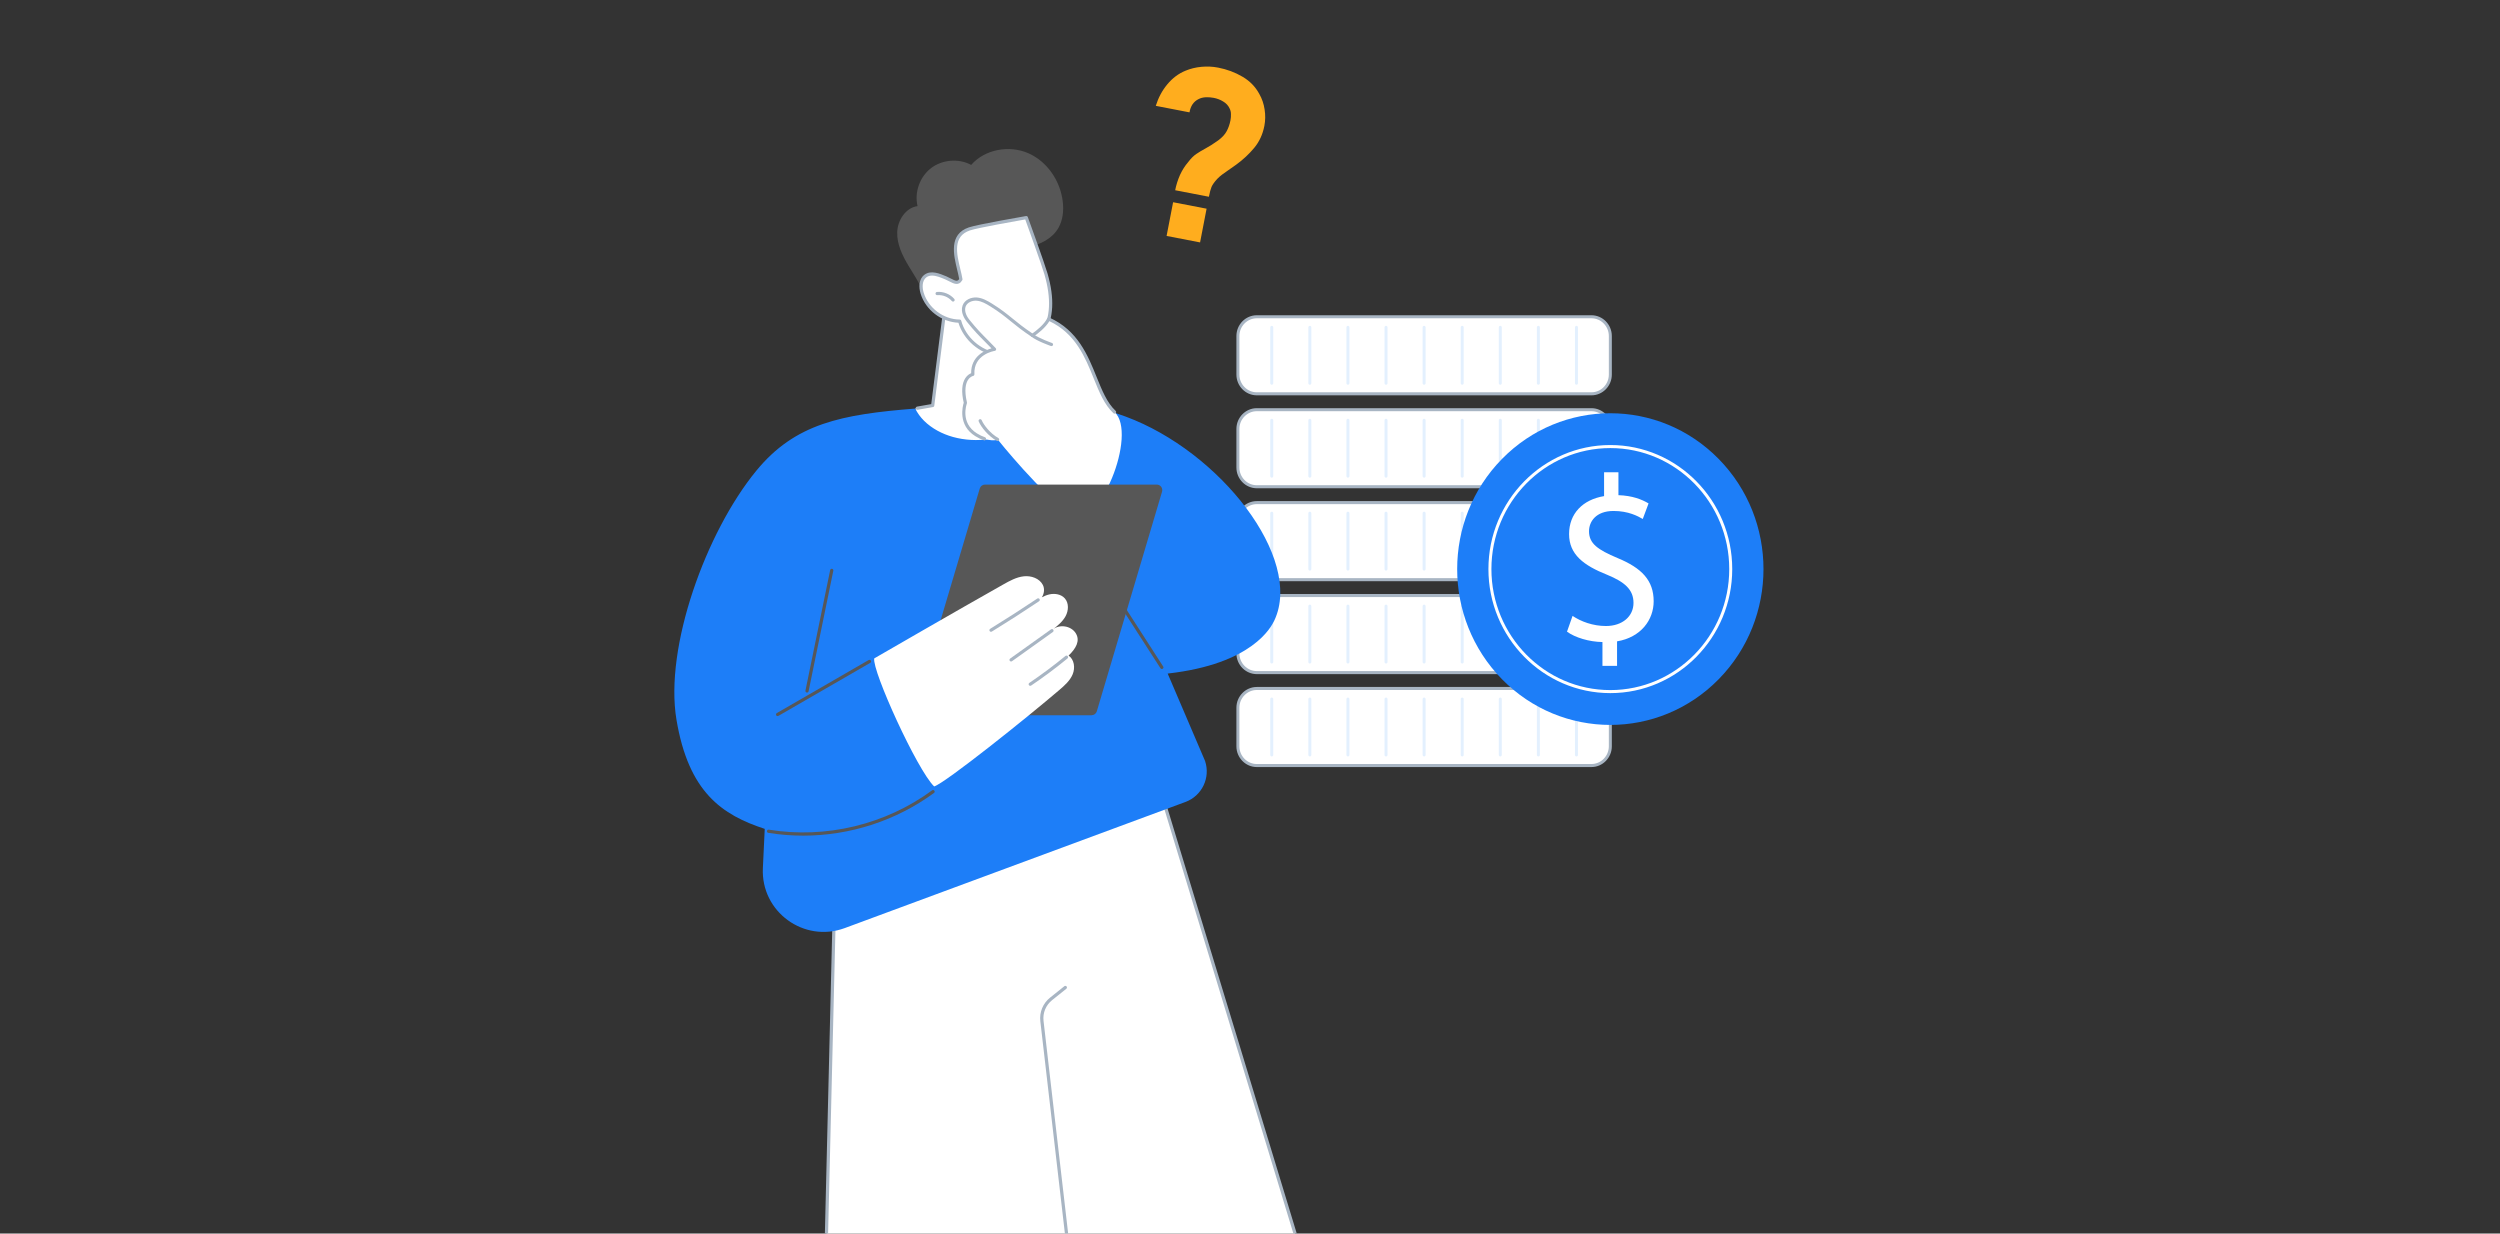 <svg width="912" height="450" viewBox="0 0 912 450" fill="none" xmlns="http://www.w3.org/2000/svg">
<rect x="0" y="0" width="912" height="450" fill="#333333" stroke="none"/>
<g clip-path="url(#clip0_165_2671)">
<path d="M580.547 115.552H458.489C454.677 115.552 451.586 118.697 451.586 122.577V136.641C451.586 140.52 454.677 143.665 458.489 143.665H580.547C584.36 143.665 587.451 140.52 587.451 136.641V122.577C587.451 118.697 584.36 115.552 580.547 115.552Z" fill="white"/>
<path d="M580.545 144.221H458.49C454.381 144.221 451.041 140.82 451.041 136.641V122.58C451.041 118.399 454.383 115 458.49 115H580.545C584.654 115 587.994 118.401 587.994 122.58V136.641C587.994 140.822 584.651 144.221 580.545 144.221ZM458.49 116.108C454.983 116.108 452.132 119.009 452.132 122.577V136.639C452.132 140.207 454.983 143.108 458.49 143.108H580.545C584.051 143.108 586.903 140.207 586.903 136.639V122.577C586.903 119.009 584.051 116.108 580.545 116.108H458.49Z" fill="#A8B5C3"/>
<path d="M463.937 140.352C463.635 140.352 463.392 140.104 463.392 139.797V119.419C463.392 119.114 463.635 118.864 463.937 118.864C464.24 118.864 464.483 119.112 464.483 119.419V139.797C464.483 140.102 464.24 140.352 463.937 140.352Z" fill="#E3F0FE"/>
<path d="M477.831 140.352C477.529 140.352 477.286 140.104 477.286 139.797V119.419C477.286 119.114 477.529 118.864 477.831 118.864C478.134 118.864 478.377 119.112 478.377 119.419V139.797C478.377 140.102 478.134 140.352 477.831 140.352Z" fill="#E3F0FE"/>
<path d="M491.727 140.352C491.425 140.352 491.182 140.104 491.182 139.797V119.419C491.182 119.114 491.425 118.864 491.727 118.864C492.03 118.864 492.273 119.112 492.273 119.419V139.797C492.273 140.102 492.03 140.352 491.727 140.352Z" fill="#E3F0FE"/>
<path d="M505.621 140.352C505.318 140.352 505.075 140.104 505.075 139.797V119.419C505.075 119.114 505.318 118.864 505.621 118.864C505.924 118.864 506.167 119.112 506.167 119.419V139.797C506.167 140.102 505.924 140.352 505.621 140.352Z" fill="#E3F0FE"/>
<path d="M519.517 140.352C519.214 140.352 518.971 140.104 518.971 139.797V119.419C518.971 119.114 519.214 118.864 519.517 118.864C519.819 118.864 520.063 119.112 520.063 119.419V139.797C520.063 140.102 519.819 140.352 519.517 140.352Z" fill="#E3F0FE"/>
<path d="M533.411 140.352C533.108 140.352 532.865 140.104 532.865 139.797V119.419C532.865 119.114 533.108 118.864 533.411 118.864C533.713 118.864 533.956 119.112 533.956 119.419V139.797C533.956 140.102 533.713 140.352 533.411 140.352Z" fill="#E3F0FE"/>
<path d="M547.307 140.352C547.004 140.352 546.761 140.104 546.761 139.797V119.419C546.761 119.114 547.004 118.864 547.307 118.864C547.609 118.864 547.852 119.112 547.852 119.419V139.797C547.852 140.102 547.609 140.352 547.307 140.352Z" fill="#E3F0FE"/>
<path d="M561.201 140.352C560.898 140.352 560.655 140.104 560.655 139.797V119.419C560.655 119.114 560.898 118.864 561.201 118.864C561.503 118.864 561.746 119.112 561.746 119.419V139.797C561.746 140.102 561.503 140.352 561.201 140.352Z" fill="#E3F0FE"/>
<path d="M575.097 140.352C574.794 140.352 574.551 140.104 574.551 139.797V119.419C574.551 119.114 574.794 118.864 575.097 118.864C575.399 118.864 575.642 119.112 575.642 119.419V139.797C575.642 140.102 575.399 140.352 575.097 140.352Z" fill="#E3F0FE"/>
<path d="M458.489 149.452H580.544C584.356 149.452 587.448 152.601 587.448 156.477V170.538C587.448 174.417 584.353 177.563 580.544 177.563H458.489C454.678 177.563 451.586 174.414 451.586 170.538V156.477C451.586 152.599 454.68 149.452 458.489 149.452Z" fill="white"/>
<path d="M580.544 178.121H458.489C454.381 178.121 451.04 174.719 451.04 170.541V156.479C451.04 152.298 454.383 148.9 458.489 148.9H580.544C584.653 148.9 587.993 152.301 587.993 156.479V170.541C587.993 174.722 584.651 178.121 580.544 178.121ZM458.489 150.007C454.983 150.007 452.131 152.909 452.131 156.477V170.539C452.131 174.106 454.983 177.008 458.489 177.008H580.544C584.051 177.008 586.902 174.106 586.902 170.539V156.477C586.902 152.909 584.051 150.007 580.544 150.007H458.489Z" fill="#A8B5C3"/>
<path d="M463.937 174.252C463.635 174.252 463.392 174.005 463.392 173.697V153.32C463.392 153.014 463.635 152.765 463.937 152.765C464.24 152.765 464.483 153.012 464.483 153.32V173.697C464.483 174.002 464.24 174.252 463.937 174.252Z" fill="#E3F0FE"/>
<path d="M477.831 174.252C477.529 174.252 477.286 174.005 477.286 173.697V153.32C477.286 153.014 477.529 152.765 477.831 152.765C478.134 152.765 478.377 153.012 478.377 153.32V173.697C478.377 174.002 478.134 174.252 477.831 174.252Z" fill="#E3F0FE"/>
<path d="M491.727 174.252C491.425 174.252 491.182 174.005 491.182 173.697V153.32C491.182 153.014 491.425 152.765 491.727 152.765C492.03 152.765 492.273 153.012 492.273 153.32V173.697C492.273 174.002 492.03 174.252 491.727 174.252Z" fill="#E3F0FE"/>
<path d="M505.621 174.252C505.318 174.252 505.075 174.005 505.075 173.697V153.32C505.075 153.014 505.318 152.765 505.621 152.765C505.924 152.765 506.167 153.012 506.167 153.32V173.697C506.167 174.002 505.924 174.252 505.621 174.252Z" fill="#E3F0FE"/>
<path d="M519.517 174.252C519.214 174.252 518.971 174.005 518.971 173.697V153.32C518.971 153.014 519.214 152.765 519.517 152.765C519.819 152.765 520.063 153.012 520.063 153.32V173.697C520.063 174.002 519.819 174.252 519.517 174.252Z" fill="#E3F0FE"/>
<path d="M533.411 174.252C533.108 174.252 532.865 174.005 532.865 173.697V153.32C532.865 153.014 533.108 152.765 533.411 152.765C533.713 152.765 533.956 153.012 533.956 153.32V173.697C533.956 174.002 533.713 174.252 533.411 174.252Z" fill="#E3F0FE"/>
<path d="M547.307 174.252C547.004 174.252 546.761 174.005 546.761 173.697V153.32C546.761 153.014 547.004 152.765 547.307 152.765C547.609 152.765 547.852 153.012 547.852 153.32V173.697C547.852 174.002 547.609 174.252 547.307 174.252Z" fill="#E3F0FE"/>
<path d="M561.201 174.252C560.898 174.252 560.655 174.005 560.655 173.697V153.32C560.655 153.014 560.898 152.765 561.201 152.765C561.503 152.765 561.746 153.012 561.746 153.32V173.697C561.746 174.002 561.503 174.252 561.201 174.252Z" fill="#E3F0FE"/>
<path d="M575.097 174.252C574.794 174.252 574.551 174.005 574.551 173.697V153.32C574.551 153.014 574.794 152.765 575.097 152.765C575.399 152.765 575.642 153.012 575.642 153.32V173.697C575.642 174.002 575.399 174.252 575.097 174.252Z" fill="#E3F0FE"/>
<path d="M458.489 183.354H580.544C584.356 183.354 587.448 186.503 587.448 190.379V204.441C587.448 208.319 584.353 211.465 580.544 211.465H458.489C454.678 211.465 451.586 208.316 451.586 204.441V190.379C451.586 186.501 454.68 183.354 458.489 183.354Z" fill="white"/>
<path d="M580.544 212.02H458.489C454.381 212.02 451.04 208.619 451.04 204.44V190.378C451.04 186.198 454.383 182.799 458.489 182.799H580.544C584.653 182.799 587.993 186.2 587.993 190.378V204.44C587.993 208.621 584.651 212.02 580.544 212.02ZM458.489 183.909C454.983 183.909 452.131 186.811 452.131 190.378V204.44C452.131 208.008 454.983 210.91 458.489 210.91H580.544C584.051 210.91 586.902 208.008 586.902 204.44V190.378C586.902 186.811 584.051 183.909 580.544 183.909H458.489Z" fill="#A8B5C3"/>
<path d="M463.937 208.155C463.635 208.155 463.392 207.908 463.392 207.6V187.223C463.392 186.917 463.635 186.667 463.937 186.667C464.24 186.667 464.483 186.915 464.483 187.223V207.6C464.483 207.905 464.24 208.155 463.937 208.155Z" fill="#E3F0FE"/>
<path d="M477.831 208.155C477.529 208.155 477.286 207.908 477.286 207.6V187.223C477.286 186.917 477.529 186.667 477.831 186.667C478.134 186.667 478.377 186.915 478.377 187.223V207.6C478.377 207.905 478.134 208.155 477.831 208.155Z" fill="#E3F0FE"/>
<path d="M491.727 208.155C491.425 208.155 491.182 207.908 491.182 207.6V187.223C491.182 186.917 491.425 186.667 491.727 186.667C492.03 186.667 492.273 186.915 492.273 187.223V207.6C492.273 207.905 492.03 208.155 491.727 208.155Z" fill="#E3F0FE"/>
<path d="M505.621 208.155C505.318 208.155 505.075 207.908 505.075 207.6V187.223C505.075 186.917 505.318 186.667 505.621 186.667C505.924 186.667 506.167 186.915 506.167 187.223V207.6C506.167 207.905 505.924 208.155 505.621 208.155Z" fill="#E3F0FE"/>
<path d="M519.517 208.155C519.214 208.155 518.971 207.908 518.971 207.6V187.223C518.971 186.917 519.214 186.667 519.517 186.667C519.819 186.667 520.063 186.915 520.063 187.223V207.6C520.063 207.905 519.819 208.155 519.517 208.155Z" fill="#E3F0FE"/>
<path d="M533.411 208.155C533.108 208.155 532.865 207.908 532.865 207.6V187.223C532.865 186.917 533.108 186.667 533.411 186.667C533.713 186.667 533.956 186.915 533.956 187.223V207.6C533.956 207.905 533.713 208.155 533.411 208.155Z" fill="#E3F0FE"/>
<path d="M547.307 208.155C547.004 208.155 546.761 207.908 546.761 207.6V187.223C546.761 186.917 547.004 186.667 547.307 186.667C547.609 186.667 547.852 186.915 547.852 187.223V207.6C547.852 207.905 547.609 208.155 547.307 208.155Z" fill="#E3F0FE"/>
<path d="M561.201 208.155C560.898 208.155 560.655 207.908 560.655 207.6V187.223C560.655 186.917 560.898 186.667 561.201 186.667C561.503 186.667 561.746 186.915 561.746 187.223V207.6C561.746 207.905 561.503 208.155 561.201 208.155Z" fill="#E3F0FE"/>
<path d="M575.097 208.155C574.794 208.155 574.551 207.908 574.551 207.6V187.223C574.551 186.917 574.794 186.667 575.097 186.667C575.399 186.667 575.642 186.915 575.642 187.223V207.6C575.642 207.905 575.399 208.155 575.097 208.155Z" fill="#E3F0FE"/>
<path d="M458.489 217.255H580.544C584.356 217.255 587.448 220.404 587.448 224.279V238.341C587.448 242.219 584.353 245.365 580.544 245.365H458.489C454.678 245.365 451.586 242.217 451.586 238.341V224.279C451.586 220.401 454.68 217.255 458.489 217.255Z" fill="white"/>
<path d="M580.544 245.923H458.489C454.381 245.923 451.04 242.521 451.04 238.343V224.281C451.04 220.1 454.383 216.702 458.489 216.702H580.544C584.653 216.702 587.993 220.103 587.993 224.281V238.343C587.993 242.524 584.651 245.923 580.544 245.923ZM458.489 217.809C454.983 217.809 452.131 220.711 452.131 224.279V238.341C452.131 241.908 454.983 244.81 458.489 244.81H580.544C584.051 244.81 586.902 241.908 586.902 238.341V224.279C586.902 220.711 584.051 217.809 580.544 217.809H458.489Z" fill="#A8B5C3"/>
<path d="M463.937 242.055C463.635 242.055 463.392 241.807 463.392 241.5V221.122C463.392 220.817 463.635 220.567 463.937 220.567C464.24 220.567 464.483 220.814 464.483 221.122V241.5C464.483 241.805 464.24 242.055 463.937 242.055Z" fill="#E3F0FE"/>
<path d="M477.831 242.055C477.529 242.055 477.286 241.807 477.286 241.5V221.122C477.286 220.817 477.529 220.567 477.831 220.567C478.134 220.567 478.377 220.814 478.377 221.122V241.5C478.377 241.805 478.134 242.055 477.831 242.055Z" fill="#E3F0FE"/>
<path d="M491.727 242.055C491.425 242.055 491.182 241.807 491.182 241.5V221.122C491.182 220.817 491.425 220.567 491.727 220.567C492.03 220.567 492.273 220.814 492.273 221.122V241.5C492.273 241.805 492.03 242.055 491.727 242.055Z" fill="#E3F0FE"/>
<path d="M505.621 242.055C505.318 242.055 505.075 241.807 505.075 241.5V221.122C505.075 220.817 505.318 220.567 505.621 220.567C505.924 220.567 506.167 220.814 506.167 221.122V241.5C506.167 241.805 505.924 242.055 505.621 242.055Z" fill="#E3F0FE"/>
<path d="M519.517 242.055C519.214 242.055 518.971 241.807 518.971 241.5V221.122C518.971 220.817 519.214 220.567 519.517 220.567C519.819 220.567 520.063 220.814 520.063 221.122V241.5C520.063 241.805 519.819 242.055 519.517 242.055Z" fill="#E3F0FE"/>
<path d="M533.411 242.055C533.108 242.055 532.865 241.807 532.865 241.5V221.122C532.865 220.817 533.108 220.567 533.411 220.567C533.713 220.567 533.956 220.814 533.956 221.122V241.5C533.956 241.805 533.713 242.055 533.411 242.055Z" fill="#E3F0FE"/>
<path d="M547.307 242.055C547.004 242.055 546.761 241.807 546.761 241.5V221.122C546.761 220.817 547.004 220.567 547.307 220.567C547.609 220.567 547.852 220.814 547.852 221.122V241.5C547.852 241.805 547.609 242.055 547.307 242.055Z" fill="#E3F0FE"/>
<path d="M561.201 242.055C560.898 242.055 560.655 241.807 560.655 241.5V221.122C560.655 220.817 560.898 220.567 561.201 220.567C561.503 220.567 561.746 220.814 561.746 221.122V241.5C561.746 241.805 561.503 242.055 561.201 242.055Z" fill="#E3F0FE"/>
<path d="M575.097 242.055C574.794 242.055 574.551 241.807 574.551 241.5V221.122C574.551 220.817 574.794 220.567 575.097 220.567C575.399 220.567 575.642 220.814 575.642 221.122V241.5C575.642 241.805 575.399 242.055 575.097 242.055Z" fill="#E3F0FE"/>
<path d="M458.489 251.155H580.544C584.356 251.155 587.448 254.304 587.448 258.18V272.241C587.448 276.119 584.353 279.266 580.544 279.266H458.489C454.678 279.266 451.586 276.117 451.586 272.241V258.18C451.586 254.301 454.68 251.155 458.489 251.155Z" fill="white"/>
<path d="M580.544 279.824H458.489C454.38 279.824 451.04 276.422 451.04 272.244V258.182C451.04 254.001 454.383 250.603 458.489 250.603H580.544C584.653 250.603 587.993 254.004 587.993 258.182V272.244C587.993 276.425 584.65 279.824 580.544 279.824ZM458.489 251.71C454.983 251.71 452.131 254.612 452.131 258.18V272.241C452.131 275.809 454.983 278.711 458.489 278.711H580.544C584.05 278.711 586.902 275.809 586.902 272.241V258.18C586.902 254.612 584.05 251.71 580.544 251.71H458.489Z" fill="#A8B5C3"/>
<path d="M463.937 275.955C463.635 275.955 463.392 275.708 463.392 275.4V255.023C463.392 254.718 463.635 254.468 463.937 254.468C464.24 254.468 464.483 254.715 464.483 255.023V275.4C464.483 275.706 464.24 275.955 463.937 275.955Z" fill="#E3F0FE"/>
<path d="M477.831 275.955C477.529 275.955 477.286 275.708 477.286 275.4V255.023C477.286 254.718 477.529 254.468 477.831 254.468C478.134 254.468 478.377 254.715 478.377 255.023V275.4C478.377 275.706 478.134 275.955 477.831 275.955Z" fill="#E3F0FE"/>
<path d="M491.727 275.955C491.425 275.955 491.182 275.708 491.182 275.4V255.023C491.182 254.718 491.425 254.468 491.727 254.468C492.03 254.468 492.273 254.715 492.273 255.023V275.4C492.273 275.706 492.03 275.955 491.727 275.955Z" fill="#E3F0FE"/>
<path d="M505.621 275.955C505.318 275.955 505.075 275.708 505.075 275.4V255.023C505.075 254.718 505.318 254.468 505.621 254.468C505.924 254.468 506.167 254.715 506.167 255.023V275.4C506.167 275.706 505.924 275.955 505.621 275.955Z" fill="#E3F0FE"/>
<path d="M519.517 275.955C519.214 275.955 518.971 275.708 518.971 275.4V255.023C518.971 254.718 519.214 254.468 519.517 254.468C519.819 254.468 520.063 254.715 520.063 255.023V275.4C520.063 275.706 519.819 275.955 519.517 275.955Z" fill="#E3F0FE"/>
<path d="M533.411 275.955C533.108 275.955 532.865 275.708 532.865 275.4V255.023C532.865 254.718 533.108 254.468 533.411 254.468C533.713 254.468 533.956 254.715 533.956 255.023V275.4C533.956 275.706 533.713 275.955 533.411 275.955Z" fill="#E3F0FE"/>
<path d="M547.307 275.955C547.004 275.955 546.761 275.708 546.761 275.4V255.023C546.761 254.718 547.004 254.468 547.307 254.468C547.609 254.468 547.852 254.715 547.852 255.023V275.4C547.852 275.706 547.609 275.955 547.307 275.955Z" fill="#E3F0FE"/>
<path d="M561.201 275.955C560.898 275.955 560.655 275.708 560.655 275.4V255.023C560.655 254.718 560.898 254.468 561.201 254.468C561.503 254.468 561.746 254.715 561.746 255.023V275.4C561.746 275.706 561.503 275.955 561.201 275.955Z" fill="#E3F0FE"/>
<path d="M575.097 275.955C574.794 275.955 574.551 275.708 574.551 275.4V255.023C574.551 254.718 574.794 254.468 575.097 254.468C575.399 254.468 575.642 254.715 575.642 255.023V275.4C575.642 275.706 575.399 275.955 575.097 275.955Z" fill="#E3F0FE"/>
<path d="M626.956 247.801C648.774 225.599 648.774 189.604 626.956 167.403C605.137 145.202 569.762 145.202 547.944 167.403C526.125 189.604 526.125 225.6 547.944 247.801C569.762 270.002 605.137 270.002 626.956 247.801Z" fill="#1D7EF8"/>
<path d="M587.448 252.849C562.926 252.849 542.977 232.55 542.977 207.599C542.977 182.647 562.926 162.348 587.448 162.348C611.969 162.348 631.919 182.647 631.919 207.599C631.919 232.55 611.969 252.849 587.448 252.849ZM587.448 163.46C563.529 163.46 544.068 183.262 544.068 207.601C544.068 231.94 563.529 251.742 587.448 251.742C611.367 251.742 630.827 231.94 630.827 207.601C630.827 183.262 611.367 163.46 587.448 163.46Z" fill="white"/>
<path d="M584.574 242.907V234.22C579.671 234.134 574.6 232.585 571.642 230.435L573.671 224.672C576.713 226.736 581.11 228.371 585.843 228.371C591.844 228.371 595.901 224.844 595.901 219.941C595.901 215.039 592.605 212.286 586.349 209.707C577.727 206.266 572.401 202.309 572.401 194.828C572.401 187.347 577.388 182.27 585.166 180.981V172.293H590.406V180.638C595.477 180.809 598.944 182.187 601.396 183.648L599.281 189.325C597.505 188.293 594.039 186.401 588.631 186.401C582.121 186.401 579.671 190.357 579.671 193.799C579.671 198.27 582.798 200.508 590.153 203.604C598.859 207.217 603.256 211.688 603.256 219.343C603.256 226.138 598.606 232.504 589.9 233.965V242.91H584.574V242.907Z" fill="white"/>
<g clip-path="url(#clip1_165_2671)">
<path d="M477.526 466.57L423.842 290.138L363.476 269.929L304.862 311.309L301.099 466.57H477.526Z" fill="white"/>
<path d="M301.112 466.589C301.112 466.589 301.104 466.589 301.099 466.589C300.773 466.581 300.517 466.311 300.525 465.986L304.275 311.292C304.28 311.106 304.371 310.935 304.523 310.825L363.137 269.446C363.289 269.339 363.484 269.31 363.663 269.368L424.029 289.578C424.211 289.639 424.35 289.783 424.406 289.965L477.846 465.745C477.94 466.055 477.766 466.383 477.453 466.479C477.138 466.575 476.812 466.399 476.719 466.087L423.367 290.597L363.572 270.58L305.442 311.615L301.7 466.012C301.692 466.333 301.43 466.586 301.112 466.586V466.589Z" fill="#A8B5C3"/>
<path d="M390.918 466.589C390.624 466.589 390.367 466.367 390.333 466.068L379.513 372.577C379.128 369.252 380.458 366.02 383.076 363.927L388.268 359.774C388.522 359.571 388.893 359.614 389.096 359.865C389.299 360.118 389.256 360.489 389.005 360.692L383.813 364.845C381.516 366.681 380.346 369.521 380.685 372.441L391.505 465.932C391.543 466.255 391.31 466.546 390.99 466.583C390.966 466.583 390.944 466.586 390.92 466.586L390.918 466.589Z" fill="#A8B5C3"/>
<path d="M376.772 147.522L369.948 146.78L371.748 123.501C371.748 123.501 366.08 95.13 344.245 116.317L340.244 147.922L333.863 149.043C333.863 149.043 336.428 163.469 354.753 163.429C370.319 163.394 377.045 158.147 376.772 147.522Z" fill="white"/>
<path d="M334.638 149.494C334.358 149.494 334.109 149.294 334.058 149.009C334.002 148.688 334.216 148.384 334.536 148.328L339.715 147.418L343.66 116.244C343.676 116.111 343.738 115.988 343.834 115.898C350.629 109.305 356.625 106.756 361.66 108.32C369.729 110.829 372.224 122.877 372.325 123.389C372.336 123.443 372.338 123.496 372.336 123.549L370.581 146.26L374.034 146.636C374.358 146.671 374.59 146.962 374.555 147.285C374.521 147.607 374.232 147.84 373.906 147.805L369.886 147.367C369.571 147.333 369.339 147.055 369.363 146.737L371.155 123.544C370.931 122.522 368.396 111.643 361.307 109.444C356.753 108.029 351.2 110.437 344.801 116.599L340.827 148C340.794 148.256 340.6 148.462 340.346 148.504L334.739 149.489C334.705 149.494 334.67 149.497 334.638 149.497V149.494Z" fill="#A8B5C3"/>
<path d="M331.441 96.985C329.192 93.23 327.175 89.09 327.306 84.716C327.437 80.341 330.383 75.775 334.723 75.193C333.521 70.157 335.527 64.501 339.635 61.346C343.743 58.192 349.729 57.706 354.291 60.161C359.269 54.439 368.172 52.851 375.121 55.889C382.074 58.926 386.844 66.071 387.702 73.602C388.07 76.84 387.747 80.251 386.142 83.085C383.893 87.054 379.408 89.347 374.9 90.059C372.333 90.465 369.414 90.566 367.67 92.493C366.588 93.692 366.219 95.344 365.704 96.873C363.885 102.28 359.713 106.85 354.491 109.15C350.239 111.024 342.897 112.145 338.682 109.455C337.05 108.414 336.743 106.425 335.947 104.749C334.659 102.043 332.979 99.55 331.443 96.985H331.441Z" fill="#575757"/>
<path d="M381.558 99.886C383.636 107.028 384.379 115.18 380.482 121.516C377.087 127.032 370.266 130.23 363.85 129.312C357.434 128.391 351.788 123.408 350.081 117.16C344.005 117.107 338.201 112.791 336.406 106.991C335.73 104.811 335.762 102.048 337.6 100.69C339.699 99.139 342.621 100.364 345.031 101.373C347.44 102.382 349.253 104.178 350.527 101.899C349.611 96.144 345.18 86.371 353.636 83.507C356.783 82.442 374.395 79.394 374.395 79.394C374.395 79.394 380.439 96.038 381.558 99.889V99.886Z" fill="white"/>
<path d="M366.048 130.054C365.284 130.054 364.523 130 363.767 129.893C357.282 128.965 351.534 123.995 349.635 117.736C343.436 117.485 337.68 113.1 335.845 107.162C335.124 104.837 335.116 101.792 337.253 100.215C339.622 98.466 342.744 99.774 345.255 100.826C345.821 101.063 346.337 101.333 346.834 101.592C348.698 102.563 349.309 102.739 349.913 101.781C349.745 100.791 349.475 99.675 349.192 98.499C347.864 92.992 346.048 85.453 353.447 82.946C356.601 81.879 373.572 78.935 374.293 78.812C374.574 78.764 374.849 78.924 374.948 79.191C375.194 79.872 381.011 95.899 382.125 99.721C384.78 108.841 384.395 116.276 380.984 121.823C377.878 126.872 371.967 130.054 366.051 130.054H366.048ZM340.004 100.535C339.256 100.535 338.556 100.711 337.95 101.159C336.307 102.371 336.395 104.963 336.967 106.815C338.7 112.417 344.219 116.519 350.087 116.57C350.351 116.57 350.581 116.749 350.65 117.002C352.293 123.021 357.755 127.841 363.936 128.727C370.116 129.613 376.713 126.52 379.983 121.206C383.212 115.956 383.554 108.838 380.995 100.049C379.996 96.62 374.993 82.773 374.01 80.053C371.152 80.552 356.604 83.117 353.826 84.059C347.442 86.221 348.981 92.597 350.335 98.221C350.645 99.505 350.936 100.714 351.11 101.803C351.131 101.933 351.107 102.067 351.043 102.182C349.774 104.448 347.923 103.484 346.291 102.633C345.816 102.384 345.322 102.128 344.806 101.912C343.23 101.253 341.518 100.535 340.009 100.535H340.004Z" fill="#A8B5C3"/>
<path d="M347.678 110.02C347.512 110.02 347.349 109.951 347.234 109.818C345.931 108.32 343.893 107.501 341.916 107.672C341.59 107.701 341.307 107.461 341.278 107.138C341.249 106.815 341.489 106.529 341.812 106.5C344.157 106.292 346.577 107.269 348.121 109.044C348.335 109.289 348.308 109.66 348.062 109.874C347.95 109.97 347.814 110.018 347.675 110.018L347.678 110.02Z" fill="#A8B5C3"/>
<path d="M464.932 226.227C475.45 203.613 445.143 164.713 410.597 151.955C397.384 147.076 385.236 146.644 376.815 147.135C376.08 149.484 375.031 151.752 373.471 153.671C370.463 157.371 365.656 159.407 361.043 160.138C356.615 160.843 351.956 160.603 347.632 159.399C343.743 158.315 339.953 156.348 337.079 153.485C335.757 152.169 334.678 150.669 333.863 149.043C306.991 151.179 290.071 154.435 275.875 171.751C257.581 194.069 242.335 236.054 246.777 262.56C251.219 289.068 263.412 297.27 278.975 302.375L278.294 316.71C277.541 332.591 293.257 344.083 308.177 338.561L432.448 292.559C438.492 290.32 441.66 283.685 439.598 277.581C435.055 266.958 430.512 256.338 425.968 245.716C456.85 242.244 463.73 228.816 464.935 226.227H464.932Z" fill="#1D7EF8"/>
<path d="M423.842 244.059C423.65 244.059 423.46 243.962 423.348 243.789L385.431 184.922C385.255 184.65 385.335 184.284 385.608 184.111C385.88 183.935 386.246 184.015 386.42 184.287L424.336 243.154C424.513 243.426 424.432 243.792 424.16 243.965C424.061 244.029 423.952 244.059 423.842 244.059Z" fill="#575757"/>
<path d="M406.591 150.314C397.472 141.992 398.866 123.835 382.376 116.517C380.65 119.124 377.873 121.596 376.601 122.29C370.151 117.491 368.164 115.865 362.205 111.536C360.314 110.162 357.782 108.918 355.343 109.252C354.163 109.412 352.613 110.231 351.972 111.238C350.701 113.229 352.667 115.914 353.887 117.712C357.266 122.693 359.376 123.688 362.822 127.417C362.822 127.417 354.454 128.701 354.881 136.571C354.881 136.571 349.942 137.449 352.181 146.967C352.181 146.967 349.382 154.419 356.054 158.585C360.851 161.582 364.01 160.392 364.01 160.392C364.01 160.392 380.057 180.457 390.511 187.335C400.966 194.213 415.14 158.115 406.593 150.316L406.591 150.314Z" fill="white"/>
<path d="M359.131 160.653C359.069 160.653 359.005 160.643 358.941 160.621C357.886 160.266 356.809 159.746 355.741 159.079C349.331 155.075 351.19 148.133 351.569 146.935C350.656 142.945 350.856 139.916 352.165 137.927C352.872 136.852 353.741 136.361 354.277 136.144C354.187 129.928 359.411 127.74 361.692 127.081C360.816 126.168 360.036 125.383 359.277 124.62C357.202 122.533 355.41 120.731 352.688 117.341C351.93 116.397 350.26 113.928 351.155 111.438C351.922 109.303 354.363 108.355 356.393 108.526C358.396 108.694 360.191 109.716 361.855 110.746C365.228 112.834 367.272 114.496 369.435 116.258C371.39 117.849 373.407 119.49 376.617 121.641C378.279 120.467 380.896 118.372 382.037 116.122C382.178 115.842 382.517 115.721 382.803 115.852C393.174 120.531 396.828 129.571 400.052 137.548C402.013 142.4 403.863 146.983 406.991 149.884C407.229 150.106 407.242 150.477 407.023 150.714C406.802 150.952 406.43 150.965 406.193 150.746C402.873 147.666 400.974 142.966 398.962 137.989C395.875 130.345 392.381 121.7 382.814 117.152C381.366 119.586 378.567 121.735 376.959 122.84C376.761 122.976 376.502 122.978 376.299 122.845C372.846 120.552 370.736 118.833 368.692 117.171C366.558 115.433 364.545 113.794 361.235 111.747C359.627 110.752 358.038 109.844 356.291 109.698C354.753 109.567 352.819 110.274 352.258 111.835C351.777 113.175 352.28 114.958 353.602 116.608C356.283 119.949 358.054 121.732 360.105 123.795C361.067 124.761 362.061 125.762 363.244 127.014C363.393 127.171 363.441 127.401 363.372 127.609C363.303 127.817 363.121 127.967 362.905 127.999C362.584 128.049 355.068 129.304 355.463 136.539C355.479 136.836 355.271 137.097 354.98 137.151C354.942 137.159 353.917 137.375 353.118 138.613C352.349 139.809 351.66 142.203 352.747 146.831C352.774 146.943 352.766 147.063 352.726 147.172C352.619 147.458 350.186 154.229 356.358 158.086C357.349 158.705 358.343 159.185 359.312 159.511C359.619 159.615 359.785 159.949 359.681 160.256C359.598 160.501 359.368 160.656 359.122 160.656L359.131 160.653Z" fill="#A8B5C3"/>
<path d="M363.909 160.904C363.81 160.904 363.711 160.88 363.62 160.827C360.533 159.079 357.921 155.863 357.028 153.725C356.903 153.426 357.044 153.082 357.346 152.956C357.645 152.833 357.99 152.972 358.115 153.274C358.815 154.95 361.166 158.086 364.203 159.805C364.486 159.965 364.585 160.323 364.424 160.605C364.317 160.798 364.117 160.904 363.911 160.904H363.909Z" fill="#A8B5C3"/>
<path d="M383.572 126.258C383.508 126.258 383.441 126.248 383.377 126.226C383.172 126.154 378.278 124.43 376.259 122.813C376.006 122.61 375.965 122.239 376.168 121.985C376.371 121.732 376.743 121.692 376.996 121.895C378.861 123.389 383.719 125.1 383.767 125.116C384.074 125.223 384.235 125.559 384.128 125.866C384.042 126.109 383.815 126.258 383.572 126.258Z" fill="#A8B5C3"/>
<path d="M421.978 176.771H359.347C358.452 176.771 357.664 177.358 357.411 178.215L333.615 258.327C333.23 259.621 334.203 260.921 335.554 260.921H398.185C399.08 260.921 399.868 260.334 400.122 259.477L423.917 179.365C424.302 178.071 423.332 176.771 421.981 176.771H421.978Z" fill="#575757"/>
<path d="M389.814 239.164C392.504 236.572 394.149 233.756 392.429 230.996C390.712 228.237 386.39 227.594 383.941 229.731C385.754 228.304 387.619 226.82 388.722 224.791C389.825 222.763 389.975 220.032 388.455 218.298C387.117 216.771 384.825 216.392 382.843 216.83C381.866 217.046 380.944 217.43 380.057 217.897C380.917 216.608 381.152 214.785 380.426 213.373C379.184 210.966 376.144 209.936 373.449 210.24C370.754 210.544 368.311 211.905 365.949 213.237C350.145 222.128 318.919 240.186 318.919 240.186C318.097 244.678 334.552 280.847 340.778 286.893C344.806 285.684 374.996 261.513 386.438 251.708C388.356 250.064 390.33 248.323 391.305 245.993C392.28 243.663 391.919 240.57 389.817 239.164H389.814Z" fill="white"/>
<path d="M361.521 230.484C361.323 230.484 361.131 230.385 361.019 230.204C360.848 229.926 360.936 229.566 361.211 229.395C366.983 225.845 372.766 222.133 378.396 218.359C378.666 218.177 379.032 218.25 379.211 218.519C379.392 218.789 379.32 219.154 379.05 219.336C373.407 223.118 367.611 226.838 361.828 230.396C361.732 230.455 361.625 230.484 361.521 230.484Z" fill="#A8B5C3"/>
<path d="M368.842 241.312C368.658 241.312 368.479 241.227 368.364 241.066C368.174 240.802 368.236 240.436 368.5 240.247L383.415 229.59C383.679 229.4 384.048 229.462 384.235 229.726C384.424 229.99 384.363 230.356 384.098 230.545L369.184 241.202C369.08 241.277 368.96 241.312 368.842 241.312Z" fill="#A8B5C3"/>
<path d="M375.835 250.197C375.645 250.197 375.461 250.106 375.346 249.938C375.164 249.669 375.234 249.303 375.503 249.122C380.028 246.063 384.462 242.753 388.679 239.289C388.93 239.084 389.301 239.118 389.507 239.369C389.713 239.62 389.678 239.991 389.427 240.197C385.18 243.685 380.72 247.013 376.163 250.093C376.062 250.162 375.947 250.194 375.835 250.194V250.197Z" fill="#A8B5C3"/>
<path d="M293.003 304.847C288.754 304.847 284.494 304.508 280.268 303.822C279.948 303.769 279.729 303.467 279.782 303.147C279.835 302.827 280.137 302.608 280.458 302.661C301.307 306.051 323.019 300.819 340.033 288.313C340.295 288.121 340.664 288.177 340.856 288.438C341.048 288.7 340.992 289.068 340.73 289.26C326.911 299.418 310.036 304.847 293.003 304.847Z" fill="#575757"/>
<path d="M283.668 261.231C283.465 261.231 283.268 261.127 283.158 260.937C282.995 260.657 283.091 260.297 283.374 260.134L316.887 240.784C317.167 240.621 317.528 240.717 317.691 241C317.854 241.28 317.758 241.641 317.474 241.803L283.962 261.153C283.869 261.207 283.77 261.233 283.668 261.233V261.231Z" fill="#575757"/>
<path d="M294.4 252.642C294.36 252.642 294.323 252.639 294.28 252.629C293.962 252.564 293.756 252.252 293.823 251.935L302.846 207.961C302.91 207.643 303.22 207.438 303.54 207.502C303.858 207.566 304.064 207.878 303.997 208.196L294.974 252.169C294.918 252.447 294.673 252.639 294.398 252.639L294.4 252.642Z" fill="#575757"/>
</g>
<path d="M428.706 69.399C429.069 67.519 429.646 65.681 430.436 63.885C431.255 62.093 432.254 60.514 433.434 59.147C434.426 57.833 435.415 56.842 436.4 56.176C437.419 55.487 438.555 54.805 439.808 54.132C441.089 53.464 442.638 52.478 444.455 51.175C445.87 50.119 446.881 49.015 447.487 47.862C448.128 46.686 448.591 45.358 448.877 43.877C449.026 43.109 449.084 42.352 449.05 41.607C449.045 40.868 448.882 40.186 448.559 39.563C448.057 38.491 447.275 37.646 446.213 37.027C445.185 36.386 444.031 35.941 442.75 35.694C441.781 35.507 440.806 35.436 439.822 35.482C438.867 35.534 438.012 35.753 437.258 36.139C436.346 36.583 435.602 37.222 435.027 38.056C434.481 38.896 434.115 39.874 433.929 40.989L421.628 38.613C422.559 35.633 423.966 33.01 425.851 30.745C427.736 28.481 429.929 26.837 432.43 25.814C434.262 25.045 436.216 24.566 438.29 24.376C440.365 24.186 442.385 24.281 444.349 24.661C447.595 25.288 450.557 26.392 453.235 27.972C455.918 29.524 457.977 31.635 459.41 34.305C460.383 35.999 461.024 37.88 461.333 39.948C461.648 41.988 461.618 43.976 461.244 45.912C460.644 49.016 459.402 51.7 457.517 53.965C455.633 56.229 453.453 58.26 450.98 60.056C449.916 60.825 448.959 61.497 448.109 62.071C447.294 62.623 446.541 63.156 445.851 63.673C445.194 64.166 444.589 64.699 444.035 65.272C442.985 66.427 442.295 67.401 441.964 68.194C441.634 68.987 441.315 70.18 441.007 71.775L428.706 69.399ZM425.574 86.072L427.95 73.772L440.165 76.132L437.789 88.432L425.574 86.072Z" fill="#FFAD1E"/>
</g>
<defs>
<clipPath id="clip0_165_2671">
<rect width="912" height="450" fill="white"/>
</clipPath>
<clipPath id="clip1_165_2671">
<rect width="231.87" height="412.213" fill="white" transform="translate(246 54.375)"/>
</clipPath>
</defs>
</svg>
